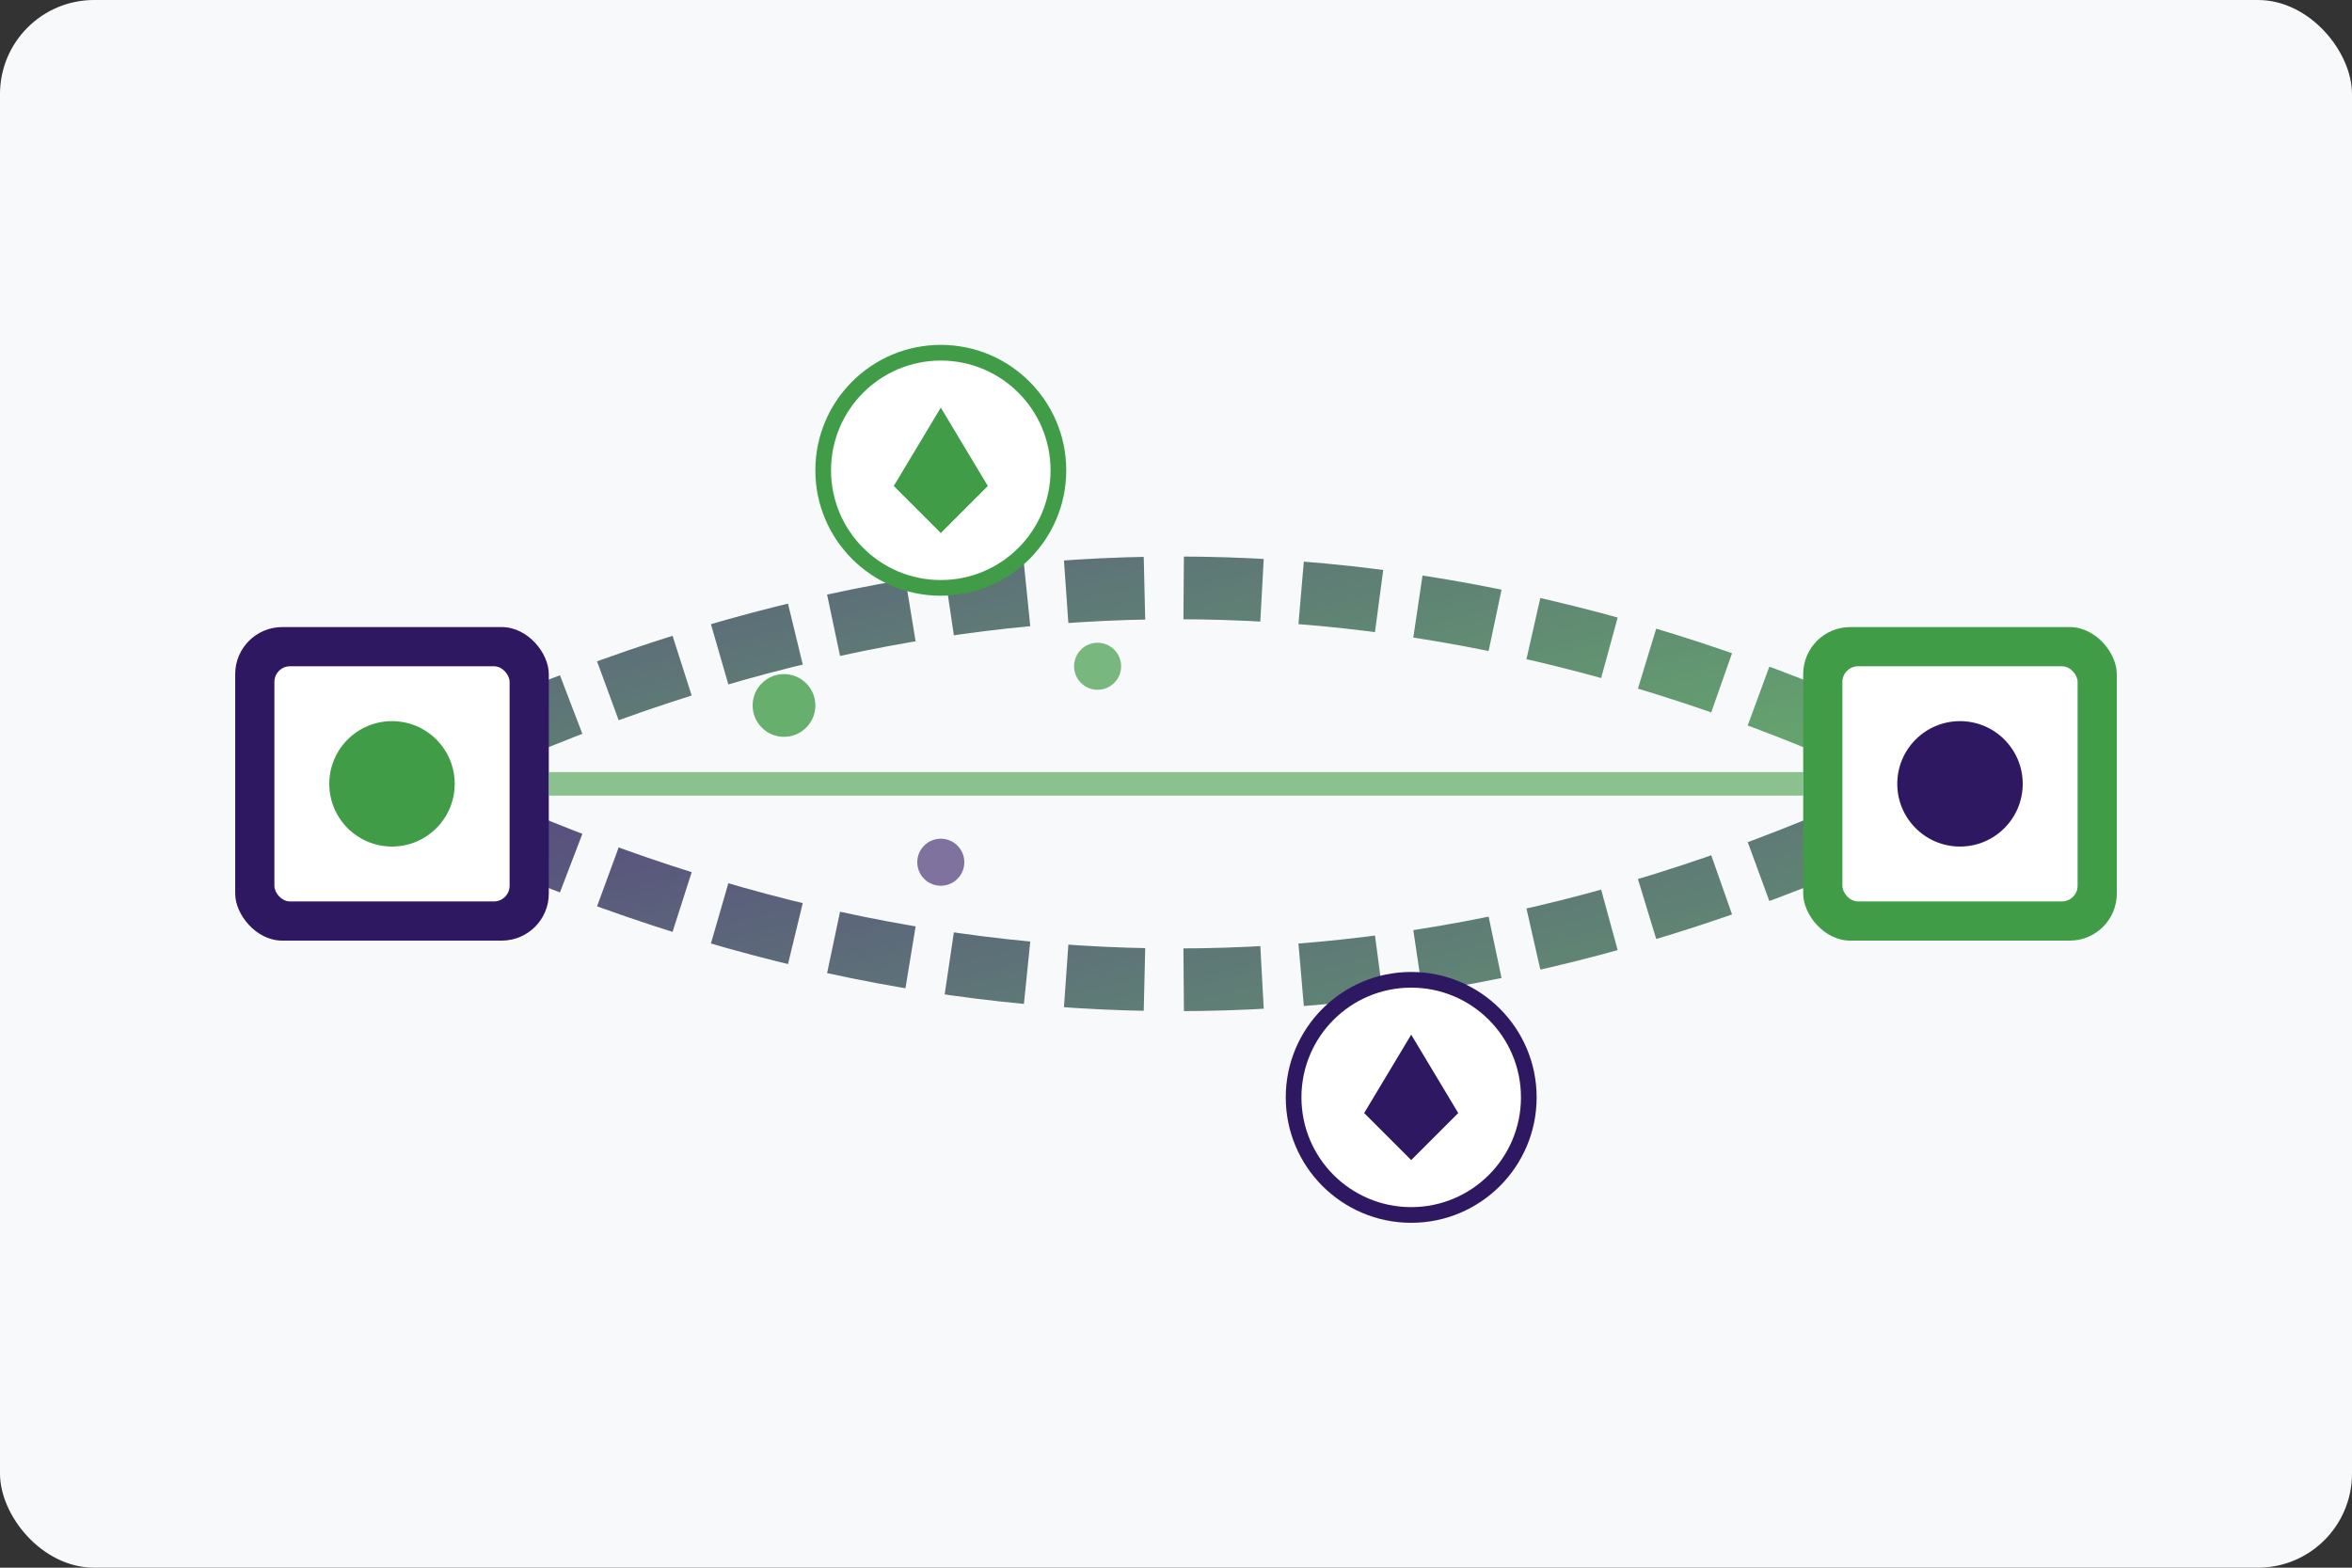 <svg width="300" height="200" viewBox="0 0 300 200" xmlns="http://www.w3.org/2000/svg">
  <rect x="0" y="0" width="300" height="200" fill="#333333" stroke="none"/>
  <defs>
    <linearGradient id="vpnGradient" x1="0%" y1="0%" x2="100%" y2="100%">
      <stop offset="0%" style="stop-color:#2E1862;stop-opacity:0.8" />
      <stop offset="100%" style="stop-color:#419C48;stop-opacity:0.8" />
    </linearGradient>
  </defs>
  
  <!-- Background -->
  <rect width="300" height="200" fill="#f8f9fa" rx="12"/>
  
  <!-- VPN tunnel -->
  <path d="M50 100 Q150 50 250 100" stroke="url(#vpnGradient)" stroke-width="8" fill="none" stroke-dasharray="10,5"/>
  <path d="M50 100 Q150 150 250 100" stroke="url(#vpnGradient)" stroke-width="8" fill="none" stroke-dasharray="10,5"/>
  
  <!-- User device -->
  <rect x="30" y="80" width="40" height="40" fill="#2E1862" rx="6"/>
  <rect x="35" y="85" width="30" height="30" fill="white" rx="2"/>
  <circle cx="50" cy="100" r="8" fill="#419C48"/>
  
  <!-- Server -->
  <rect x="230" y="80" width="40" height="40" fill="#419C48" rx="6"/>
  <rect x="235" y="85" width="30" height="30" fill="white" rx="2"/>
  <circle cx="250" cy="100" r="8" fill="#2E1862"/>
  
  <!-- Connection lines -->
  <line x1="70" y1="100" x2="230" y2="100" stroke="#419C48" stroke-width="3" opacity="0.6"/>
  
  <!-- Shield icons -->
  <g transform="translate(120, 60)">
    <circle cx="0" cy="0" r="15" fill="white" stroke="#419C48" stroke-width="2"/>
    <path d="M0 -8 L-6 2 L0 8 L6 2 Z" fill="#419C48"/>
  </g>
  
  <g transform="translate(180, 140)">
    <circle cx="0" cy="0" r="15" fill="white" stroke="#2E1862" stroke-width="2"/>
    <path d="M0 -8 L-6 2 L0 8 L6 2 Z" fill="#2E1862"/>
  </g>
  
  <!-- Data packets -->
  <circle cx="100" cy="90" r="4" fill="#419C48" opacity="0.8">
    <animate attributeName="cx" values="100;200;100" dur="3s" repeatCount="indefinite"/>
  </circle>
  <circle cx="120" cy="110" r="3" fill="#2E1862" opacity="0.6">
    <animate attributeName="cx" values="120;220;120" dur="3s" repeatCount="indefinite" begin="1s"/>
  </circle>
  <circle cx="140" cy="85" r="3" fill="#419C48" opacity="0.7">
    <animate attributeName="cx" values="140;240;140" dur="3s" repeatCount="indefinite" begin="2s"/>
  </circle>
</svg> 